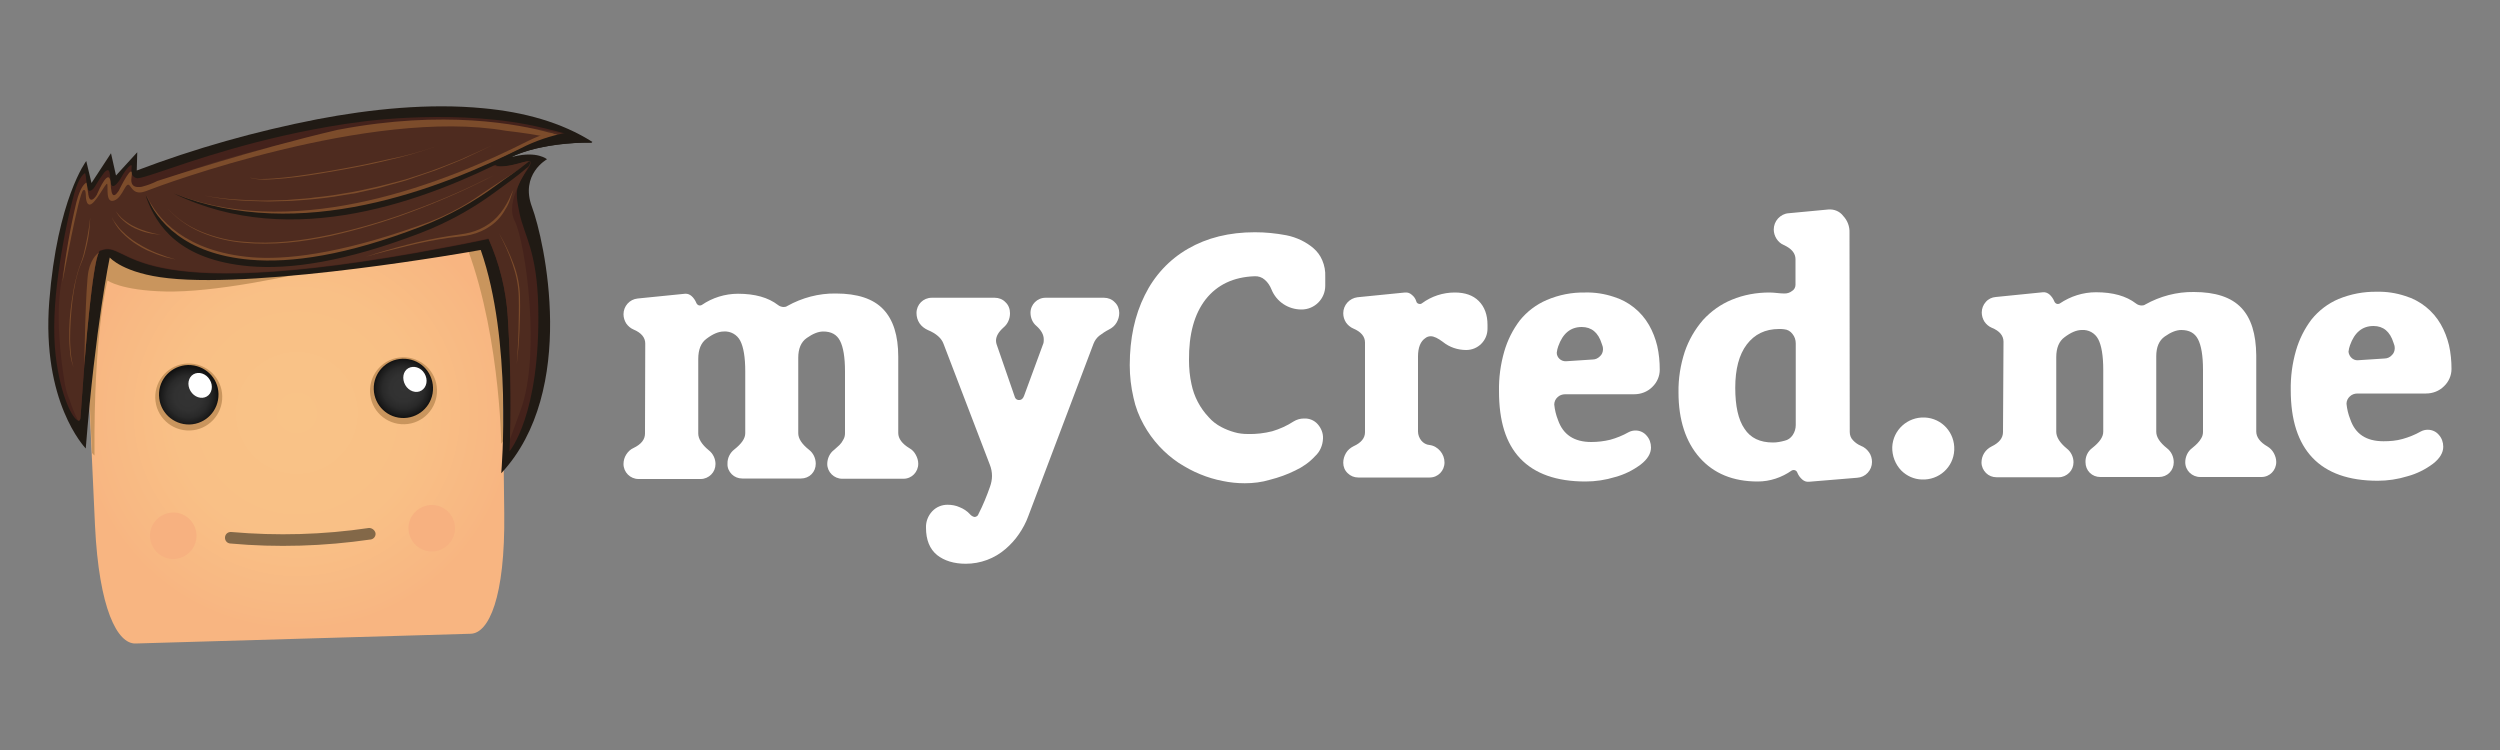 <svg xmlns="http://www.w3.org/2000/svg" xmlns:xlink="http://www.w3.org/1999/xlink" id="Layer_1" x="0px" y="0px" viewBox="0 0 1000 300" style="enable-background:new 0 0 1000 300;" xml:space="preserve"><rect x="0" y="0" width="1000" height="300" fill="#808080" stroke="none"/><style type="text/css">	.st0{fill:#FFFFFF;}	.st1{fill:url(#SVGID_1_);}	.st2{fill:#C9955D;}	.st3{fill:url(#SVGID_2_);}	.st4{fill:#F7B180;}	.st5{fill:url(#SVGID_3_);}	.st6{fill:#836848;}	.st7{fill:#201A14;}	.st8{fill:#44221B;}	.st9{fill:#3E2416;}	.st10{fill:#4E2B1F;}	.st11{fill:#7C4C2B;}</style><g>	<path class="st0" d="M258.1,137.4c0-2.4-1.6-4.3-4.7-5.6c-1.2-0.5-2.2-1.4-2.9-2.4c-0.7-1.1-1.1-2.4-1.1-3.7c0-3.2,2.4-6,5.7-6.3  l18.9-1.9c1-0.1,1.9,0.3,2.6,0.9c0.8,0.7,1.5,1.7,1.9,2.7c0.2,0.6,0.8,1.1,1.4,1.1c0.3,0,0.6-0.1,0.8-0.2c4.2-2.9,9.3-4.5,14.5-4.5  c6.8,0,12.1,1.5,16,4.5c0.6,0.5,1.5,0.8,2.3,0.8c0.5,0,1-0.1,1.4-0.4c5.9-3.3,12.6-5.1,19.4-5c8.7,0,15,2.1,19,6.3  c4,4.2,6,10.5,6,19v30.5c0,2.2,1.5,4.3,4.5,6.1c1.1,0.6,1.9,1.5,2.5,2.6c0.6,1.1,1,2.3,1,3.6c0,3.3-2.6,6-5.9,6h-24.5  c-3.3,0-6-2.7-6-5.9c0-2.2,1-4.4,2.8-5.7c0.9-0.8,1.6-1.4,2.1-1.9c0.6-0.6,1.1-1.3,1.5-2.1c0.5-0.8,0.7-1.7,0.7-2.6v-24.8  c0-5.6-0.7-9.7-2-12.2s-3.5-3.7-6.7-3.7c-2,0-4.2,0.9-6.6,2.6c-2.3,1.6-3.4,4.3-3.4,7.9v30.2c0,2.1,1.4,4.3,4.3,6.6  c1.7,1.3,2.7,3.4,2.7,5.6c0,1.6-0.6,3.1-1.7,4.2c-1.1,1.1-2.6,1.7-4.2,1.7h-23.5c-1.6,0-3.1-0.6-4.2-1.7c-1.1-1.1-1.8-2.6-1.7-4.2  c-0.1-2.2,1-4.4,2.7-5.7c2.9-2.3,4.4-4.4,4.4-6.5v-24.8c0-5.6-0.7-9.7-2-12.2c-1.3-2.5-3.9-3.9-6.6-3.7c-2.1,0-4.4,1-6.9,2.9  c-2.2,1.6-3.3,4.3-3.3,8.1v29.8c0,2.1,1.4,4.4,4.2,6.7c1.7,1.3,2.7,3.4,2.7,5.5c0,1.6-0.6,3.1-1.7,4.2c-1.1,1.1-2.6,1.8-4.2,1.8  h-24.9c-3.3,0-6-2.7-6-6c0-1.4,0.4-2.7,1.1-3.8c0.7-1.1,1.7-2.1,2.9-2.6c3.1-1.5,4.6-3.4,4.6-5.8L258.1,137.4z"></path>	<path class="st0" d="M417.5,135.7c0-1.8-1-3.6-2.9-5.3c-1.6-1.3-2.4-3.3-2.4-5.3c0-3.3,2.7-6,6-6h23.4c1.6,0,3.2,0.6,4.3,1.8  c1.2,1.1,1.8,2.7,1.8,4.3c0,1.4-0.4,2.7-1.1,3.9c-0.7,1.2-1.8,2.1-3,2.7c-1.4,0.7-2.7,1.6-3.9,2.5c-1,0.8-1.8,1.9-2.3,3.2l-26.1,69  c-0.9,2.5-2.2,4.9-3.7,7.1c-1.5,2.2-3.3,4.2-5.4,6c-4.4,3.8-10,5.9-15.9,5.9c-4.7,0-8.6-1.2-11.5-3.5c-2.9-2.4-4.4-6-4.4-10.9  c-0.1-2.4,0.8-4.8,2.5-6.6c1.6-1.7,3.8-2.6,6.1-2.6c1.7,0,3.4,0.3,4.9,1c1.5,0.6,2.9,1.5,4,2.7c0.5,0.6,1.2,1.1,2,1.2  c0.7-0.1,1.3-0.5,1.5-1.2c1.8-3.5,3.3-7.2,4.6-10.9c0.5-1.4,0.8-2.9,0.8-4.3c0-1.6-0.3-3.1-0.9-4.6l-18.5-48.3  c-0.8-2.2-2.9-4.1-6.3-5.5c-1.3-0.6-2.5-1.5-3.3-2.7c-0.8-1.2-1.2-2.6-1.2-4.1c0-3.4,2.7-6.1,6.1-6.1h25.2c1.6,0,3.2,0.6,4.3,1.8  c1.2,1.1,1.8,2.7,1.8,4.4c0,2.2-0.9,4.3-2.6,5.7c-2,1.8-3,3.5-3,5.3c0,0.4,0.1,0.9,0.2,1.3L406,159c0.3,0.7,1,1.1,1.8,1  c0.8,0,1.4-0.6,1.8-1.6l7.8-21.2C417.5,136.7,417.5,136.2,417.5,135.7z"></path>	<path class="st0" d="M497.9,193.3c-3,0-5.9-0.3-8.8-0.9c-3.1-0.6-6.1-1.5-9-2.7c-3-1.2-5.9-2.8-8.7-4.6c-2.8-1.9-5.4-4.1-7.7-6.6  c-2.4-2.6-4.5-5.5-6.2-8.6c-1.9-3.4-3.3-7-4.1-10.8c-1-4.3-1.5-8.6-1.5-13c0-10.7,2-20,6-28c3.8-7.8,9.8-14.3,17.3-18.6  c7.6-4.4,16.5-6.6,26.7-6.6c2.2,0,4.3,0.1,6.3,0.3c2.1,0.2,4.2,0.5,6.3,0.9c2.1,0.4,4.1,1.1,6,2c1.8,0.9,3.4,1.9,4.9,3.2  c1.5,1.3,2.7,2.9,3.5,4.8c0.9,2.1,1.3,4.3,1.2,6.6v3.6c0,5.2-4.2,9.5-9.5,9.5c-5.3,0-10-3.1-12-8c-0.6-1.5-1.5-2.9-2.7-3.9  c-1.1-1-2.6-1.5-4.1-1.4c-8.4,0.3-14.9,3.4-19.5,9.2c-4.6,5.9-6.8,14-6.7,24.4c0,3.2,0.3,6.5,1,9.6c1,4.9,3.4,9.5,6.9,13.2  c1.4,1.6,3.1,2.9,5,3.9c1.7,0.9,3.5,1.6,5.3,2.1c1.7,0.5,3.5,0.7,5.3,0.7c3.3,0.1,6.6-0.3,9.8-1.1c3-0.9,5.9-2.2,8.5-3.9  c1.3-0.8,2.7-1.2,4.2-1.2c2.1-0.1,4.1,0.7,5.5,2.3c1.4,1.6,2.2,3.6,2.1,5.7c-0.1,2.7-1.2,5.3-3.2,7.1c-2.2,2.4-4.9,4.3-7.9,5.7  c-3.2,1.6-6.6,2.8-10.1,3.7C504.7,192.9,501.3,193.3,497.9,193.3z"></path>	<path class="st0" d="M546,137c0-2.4-1.6-4.3-4.7-5.6c-1.2-0.5-2.2-1.4-2.9-2.4c-0.7-1.1-1.1-2.3-1.1-3.7c0-3.3,2.5-6,5.7-6.4  l19-1.9c1-0.1,1.9,0.2,2.7,0.9c0.9,0.7,1.5,1.6,1.8,2.6c0.1,0.7,0.8,1.1,1.5,1.1c0.3,0,0.6-0.1,0.8-0.3c3.8-2.8,8.4-4.3,13.1-4.3  c4.1,0,7.3,1.1,9.6,3.4s3.5,5.5,3.5,9.5v1.6c0,4.7-3.8,8.5-8.5,8.5c0,0,0,0,0,0c-3.4,0-6.7-1.1-9.3-3.2c-2-1.5-3.6-2.3-4.9-2.3  c-0.7,0-1.5,0.2-2.1,0.7c-2,1.3-3,3.8-3,7.4v30c0,1.3,0.5,2.6,1.3,3.6c0.8,1,2,1.7,3.3,1.8c1.7,0.2,3.2,1.1,4.3,2.4  c1.1,1.3,1.7,2.9,1.7,4.6c0,3.3-2.6,6-5.9,6c0,0,0,0-0.1,0h-28.5c-1.6,0-3.1-0.6-4.2-1.7c-1.2-1.1-1.8-2.6-1.8-4.2  c0-1.4,0.4-2.7,1.1-3.9c0.7-1.2,1.8-2.1,3-2.7c3.1-1.4,4.6-3.3,4.6-5.6V137z"></path>	<path class="st0" d="M599.6,156.5c-0.1-5.4,0.6-10.7,2.1-15.9c1.3-4.5,3.4-8.7,6.2-12.4c2.9-3.6,6.6-6.4,10.8-8.2  c4.9-2.1,10.1-3.1,15.4-3c3.8-0.1,7.7,0.5,11.3,1.7c6,1.8,11.1,5.9,14.2,11.3c1.5,2.6,2.6,5.5,3.3,8.4c0.7,3.1,1,6.3,1,9.5  c0,2.6-1.1,5.1-3,6.9c-1.9,1.9-4.5,2.9-7.2,2.9h-27.6c-1.2,0-2.3,0.4-3.1,1.2c-0.8,0.7-1.3,1.8-1.3,2.9c0.2,2.1,0.7,4.2,1.5,6.2  c2,5.8,6.4,8.8,13.3,8.8c2.6,0,5.1-0.3,7.6-0.9c2.5-0.7,5-1.7,7.3-3c0.9-0.5,1.9-0.7,2.8-0.7c1.7,0,3.3,0.7,4.4,2  c1.2,1.3,1.8,3,1.8,4.8c0,2.4-1.4,4.7-4.1,6.8c-3.1,2.3-6.5,4-10.2,5c-3.9,1.2-7.9,1.8-11.9,1.8c-11.6,0-20.3-3.1-26.1-9.2  S599.6,168.4,599.6,156.5z M626.4,144.5l10.7-0.7c1.1,0,2.1-0.5,2.9-1.3c0.8-0.7,1.2-1.8,1.2-2.8c0-0.8-0.2-1.5-0.5-2.2  c-1.4-4.5-4.1-6.7-8-6.7c-4.5,0-7.6,2.6-9.4,7.7c-0.3,0.8-0.5,1.7-0.6,2.6C622.7,143,624.4,144.6,626.4,144.5  C626.3,144.5,626.4,144.5,626.4,144.5L626.4,144.5z"></path>	<path class="st0" d="M718.2,113.9v-10.2c0-2.4-1.6-4.3-4.7-5.7c-1.2-0.5-2.2-1.4-2.9-2.5c-0.7-1.1-1.1-2.4-1.1-3.7  c0-1.6,0.6-3.2,1.7-4.4c1.1-1.2,2.6-2,4.2-2.1l15.9-1.5c2.3-0.2,4.6,0.7,6,2.6c1.7,1.8,2.6,4.2,2.5,6.7l0.1,79.7  c0,1.2,0.4,2.4,1.3,3.3c0.9,1,2.1,1.8,3.3,2.3c1.3,0.5,2.3,1.4,3.1,2.5c0.8,1.1,1.2,2.5,1.2,3.9c0,1.6-0.6,3.1-1.7,4.3  c-1.1,1.2-2.6,1.9-4.2,2l-19.3,1.6c-1,0.1-1.9-0.2-2.7-0.9c-0.8-0.7-1.5-1.6-1.9-2.6c-0.2-0.7-0.8-1.2-1.5-1.2  c-0.3,0-0.6,0.1-0.8,0.2c-4,2.8-8.7,4.4-13.6,4.4c-9.9,0-17.6-3.2-23.2-9.5c-5.6-6.3-8.5-15.1-8.5-26.1c-0.1-5.6,0.8-11.1,2.5-16.3  c1.6-4.7,4.1-9,7.3-12.7c3.2-3.5,7.1-6.3,11.5-8.1c4.8-2,9.9-2.9,15.1-2.9c1,0,2,0.1,3,0.2c1,0.1,2,0.2,3,0.2c1.1,0,2.1-0.3,3-1  C717.7,115.9,718.2,114.9,718.2,113.9z M709.2,177c1.6,0,3.1-0.3,4.6-0.7c1.4-0.3,2.5-1.1,3.3-2.3c0.8-1.2,1.2-2.6,1.2-4v-32.6  c0-1.4-0.4-2.7-1.3-3.8c-0.8-1.1-2-1.8-3.4-1.9c-0.7-0.1-1.3-0.1-2-0.1c-5.5,0-9.8,2.1-12.9,6.2s-4.6,9.9-4.6,17.3  c0,7.3,1.2,12.8,3.7,16.4C700.2,175.2,704,177,709.2,177L709.2,177z"></path>	<path class="st0" d="M756.9,178.8c0.3-6.8,6.1-12.1,13-11.8s12.1,6.1,11.8,13s-6.1,12.1-13,11.8c-3.1-0.1-6-1.4-8.2-3.6  C758.1,185.7,756.8,182.3,756.9,178.8z"></path>	<path class="st0" d="M801.4,136.7c0-2.4-1.5-4.3-4.7-5.6c-1.2-0.5-2.2-1.4-2.9-2.4c-0.7-1.1-1.1-2.4-1.1-3.7c0-1.6,0.6-3.1,1.6-4.2  c1-1.2,2.5-1.9,4-2l18.9-1.9c1-0.1,1.9,0.3,2.6,0.9c0.8,0.7,1.5,1.7,1.9,2.7c0.2,0.6,0.8,1.1,1.4,1.1c0.3,0,0.6-0.1,0.8-0.2  c4.3-2.9,9.3-4.5,14.5-4.5c6.8,0,12.1,1.5,16,4.5c0.6,0.5,1.5,0.8,2.3,0.8c0.5,0,1-0.1,1.4-0.4c5.9-3.3,12.6-5.1,19.4-5  c8.7,0,15,2.1,19,6.3c4,4.2,5.9,10.5,6,19v30.5c0,2.2,1.5,4.3,4.5,6c1,0.6,1.9,1.5,2.5,2.6c0.6,1.1,1,2.3,1,3.6c0,3.3-2.6,6-5.9,6  h-24.5c-3.3,0-6-2.6-6-5.9c0-2.2,1-4.4,2.8-5.7c0.9-0.7,1.6-1.4,2.1-1.9c0.6-0.6,1.1-1.3,1.5-2c0.5-0.8,0.7-1.7,0.7-2.6v-24.8  c0-5.6-0.7-9.7-2-12.2c-1.3-2.5-3.5-3.7-6.7-3.7c-2,0-4.2,0.9-6.6,2.6c-2.3,1.6-3.4,4.3-3.4,7.9v30.2c0,2.1,1.4,4.3,4.3,6.6  c1.7,1.3,2.7,3.4,2.7,5.6c0,1.6-0.6,3.1-1.7,4.2c-1.1,1.1-2.6,1.7-4.2,1.7h-23.5c-1.6,0-3.1-0.6-4.2-1.7c-1.1-1.1-1.7-2.6-1.7-4.2  c-0.1-2.2,0.9-4.4,2.7-5.7c2.9-2.3,4.4-4.4,4.4-6.5v-24.8c0-5.6-0.7-9.7-2-12.2c-1.3-2.5-3.9-3.9-6.6-3.7c-2.1,0-4.4,1-6.9,2.9  c-2.2,1.6-3.3,4.3-3.3,8v29.8c0,2.1,1.4,4.4,4.2,6.7c1.7,1.3,2.7,3.4,2.7,5.5c0,1.6-0.6,3.1-1.7,4.2c-1.1,1.1-2.6,1.8-4.2,1.8  h-24.9c-1.6,0-3.1-0.6-4.2-1.7c-1.1-1.1-1.8-2.6-1.8-4.2c0-1.4,0.4-2.7,1.1-3.8c0.7-1.1,1.7-2,2.9-2.6c3.1-1.5,4.6-3.4,4.6-5.8  L801.4,136.7z"></path>	<path class="st0" d="M916.3,156.1c-0.1-5.4,0.6-10.7,2.1-15.9c1.3-4.5,3.4-8.7,6.2-12.4c2.9-3.6,6.6-6.4,10.8-8.2  c4.9-2,10.1-3,15.4-2.9c3.8-0.1,7.7,0.5,11.3,1.7c6,1.8,11.1,5.9,14.2,11.3c1.5,2.6,2.6,5.5,3.3,8.4c0.7,3.1,1,6.3,1,9.5  c0,2.6-1.1,5.1-3,6.9c-1.9,1.9-4.5,2.9-7.2,2.9H943c-1.2,0-2.3,0.4-3.1,1.2c-0.8,0.7-1.3,1.8-1.3,2.9c0.2,2.1,0.7,4.2,1.5,6.2  c2,5.9,6.4,8.8,13.3,8.8c2.6,0,5.1-0.2,7.6-0.9c2.5-0.7,5-1.7,7.3-3c0.9-0.5,1.9-0.7,2.8-0.7c1.7,0,3.3,0.7,4.4,2  c1.2,1.3,1.8,3,1.8,4.8c0,2.4-1.4,4.7-4.1,6.8c-3.1,2.3-6.5,4-10.2,5c-3.9,1.2-7.9,1.8-11.9,1.8c-11.6,0-20.3-3.1-26.1-9.2  S916.3,168,916.3,156.1z M943.1,144.1l10.7-0.7c1.1,0,2.2-0.5,2.9-1.3c0.8-0.7,1.2-1.8,1.2-2.8c0-0.8-0.2-1.5-0.5-2.2  c-1.4-4.5-4.1-6.7-8-6.7c-4.5,0-7.6,2.6-9.4,7.7c-0.3,0.8-0.5,1.7-0.6,2.6C939.6,142.6,941.2,144.2,943.1,144.1  C943.2,144.1,943.2,144.1,943.1,144.1L943.1,144.1z"></path>			<radialGradient id="SVGID_1_" cx="103.551" cy="160.615" r="86.975" gradientTransform="matrix(1 -2.914287e-02 -2.914287e-02 -1 19.863 328.804)" gradientUnits="userSpaceOnUse">		<stop offset="0" style="stop-color:#F9C387"></stop>		<stop offset="0.56" style="stop-color:#F9C086"></stop>		<stop offset="0.94" style="stop-color:#F8B782"></stop>		<stop offset="1" style="stop-color:#F8B581"></stop>	</radialGradient>	<path class="st1" d="M188.3,253.5c7.2-0.2,13.8-14.5,13.4-48.1C200.6,103.7,200,86.3,200,86.3c-0.2-7.5-6.5-13.5-14-13.3  c0,0-0.1,0-0.1,0L46.2,77.1c-7.5,0.2-13.5,6.5-13.3,14.1c0,0,0,0,0,0c0,0,0.3,17.4,5.1,119c1.6,33.5,9,47.4,16.2,47.2L188.3,253.5z  "></path>	<path class="st2" d="M201.4,176.2c-1-81.1-1.4-89.9-1.4-89.9c-0.2-7.5-6.5-13.5-14-13.3c0,0-0.1,0-0.1,0L46.2,77.1  c-7.5,0.2-13.5,6.5-13.3,14.1c0,0,0,0,0,0c0,0,0.1,8.8,3.9,90c0.6,0.7,1,1,1,1c-0.4-49.7,5.2-70,5.2-70s5.4,4,23.2,4.4  c38.1,0.8,118.1-23.8,118.1-23.8c15.6,35.7,16.2,84.7,16.2,84.7C200.8,177,201.1,176.6,201.4,176.2z"></path>	<path class="st2" d="M174.8,155.9c0.2,7.4-5.6,13.6-13,13.8c-7.4,0.2-13.6-5.6-13.8-13s5.6-13.6,13-13.8c0,0,0,0,0,0  C168.4,142.7,174.6,148.5,174.8,155.9C174.8,155.9,174.8,155.9,174.8,155.9z"></path>			<radialGradient id="SVGID_2_" cx="146.477" cy="169.262" r="11.88" gradientTransform="matrix(1 -2.914287e-02 -2.914287e-02 -1 19.863 328.804)" gradientUnits="userSpaceOnUse">		<stop offset="0" style="stop-color:#333333"></stop>		<stop offset="0.46" style="stop-color:#313131"></stop>		<stop offset="0.71" style="stop-color:#292929"></stop>		<stop offset="0.9" style="stop-color:#1B1B1B"></stop>		<stop offset="1" style="stop-color:#111111"></stop>	</radialGradient>	<path class="st3" d="M173.2,155c0.2,6.6-5,12-11.5,12.2c-6.6,0.2-12-5-12.2-11.5c-0.2-6.6,5-12,11.5-12.2  C167.6,143.3,173,148.4,173.2,155L173.2,155z"></path>	<path class="st4" d="M182,211c0.2,5.1-3.9,9.4-9,9.6c-5.1,0.2-9.4-3.9-9.6-9c-0.2-5.1,3.9-9.4,9-9.6c0,0,0,0,0,0  C177.6,201.8,181.8,205.9,182,211C182,211,182,211,182,211z"></path>	<path class="st4" d="M78.6,214c0.2,5.1-3.9,9.4-9,9.6c-5.1,0.2-9.4-3.9-9.6-9c-0.2-5.1,3.9-9.4,9-9.6  C74.1,204.8,78.4,208.9,78.6,214C78.6,214,78.6,214,78.6,214z"></path>	<path class="st2" d="M62.1,159.2c0.2,7.4,6.4,13.2,13.8,13c7.4-0.2,13.2-6.4,13-13.8c-0.2-7.4-6.4-13.2-13.8-13c0,0,0,0,0,0  C67.7,145.6,61.9,151.8,62.1,159.2z"></path>			<radialGradient id="SVGID_3_" cx="1275.791" cy="169.678" r="11.87" gradientTransform="matrix(-1 3.000000e-02 -3.000000e-02 -1 1356.127 290.07)" gradientUnits="userSpaceOnUse">		<stop offset="0" style="stop-color:#333333"></stop>		<stop offset="0.46" style="stop-color:#313131"></stop>		<stop offset="0.71" style="stop-color:#292929"></stop>		<stop offset="0.9" style="stop-color:#1B1B1B"></stop>		<stop offset="1" style="stop-color:#111111"></stop>	</radialGradient>	<path class="st5" d="M63.6,158.2c0.2,6.6,5.6,11.7,12.2,11.6c6.6-0.2,11.7-5.6,11.6-12.2s-5.6-11.7-12.2-11.6c0,0,0,0,0,0  C68.6,146.2,63.4,151.6,63.6,158.2z"></path>	<path class="st0" d="M83.9,151.9c1.5,2.4,0.9,5.5-1.2,6.7s-5,0.3-6.5-2.2s-0.9-5.5,1.2-6.7S82.4,149.4,83.9,151.9z"></path>	<path class="st0" d="M169.8,149.4c1.5,2.5,0.9,5.5-1.2,6.8s-5.1,0.3-6.5-2.2s-0.9-5.5,1.2-6.7S168.3,146.9,169.8,149.4z"></path>	<path class="st6" d="M150.2,213.2c0.2,1.3-0.7,2.4-1.9,2.6c0,0,0,0-0.1,0c-18.6,2.7-37.4,3.3-56.1,1.6c-1.3-0.1-2.2-1.2-2.1-2.5  c0.1-1.3,1.2-2.2,2.5-2.1l0,0c18.3,1.6,36.8,1.1,55-1.6C148.7,211.1,149.9,212,150.2,213.2C150.2,213.2,150.2,213.2,150.2,213.2z"></path>	<path class="st7" d="M236.6,56.9l0.3,0.2c0,0-1.7,0-4.4,0c-6.4,0.2-18.7,1.3-27.9,5.7l0.9-0.2c9.4-2.3,13.3,1.1,13.3,1.1h-0.1h0.1  c0,0-10.9,6-6,19.1s18.5,73.4-12.3,106.5l0,0c0.1-1.3,4.5-53-8.2-89.3h-0.1c-3.8,0.7-86.9,15.4-124.8,11.3  c-18.1-1.9-23.5-8.3-23.5-8.3s-5.7,27.1-9.6,76.4l0,0c-0.5-0.6-17.7-18.6-14.6-58.8c3.2-40.9,14.8-56.2,14.8-56.2l2.1,8.8l7.8-11.9  l2,8.9l8.5-9.3l-0.2,7.3c23.4-8.9,47.6-15.7,72.2-20.5c21.4-4.1,44.8-6.5,66.4-4.4c16.2,1.5,31.3,5.6,43.7,13.5L236.6,56.9z"></path>	<path class="st8" d="M198.5,63.6c-2.6,3.6,3,3.5,8,2.1c3.3-0.9,5.6-1.7,5.7-0.6c0.1,0.6-0.5,1.7-1.8,3.6c-0.4,0.5-0.7,1-1,1.5  c-1,1.4-1.8,3-2.3,4.6c-0.7,2.5-0.4,5.3,0.7,10.5c2,9.3,7,15.1,7.5,37.5c0.9,43.3-11.5,57.7-11.5,57.7s0.1-1.6,0.2-4.6  c0.3-7.7,0.6-25-0.9-49.2c-0.7-10.7-3.3-21.2-7.7-31.1h-0.1c-5.9,1.3-11.6,2.4-17,3.4l-0.5,0.1c-130.7,24.9-125.3-3.8-137.6,1.2  c0,0-2.1-2.5-5.4,32.9l0,0C34,142,33.2,153,32.2,167c-0.1,1-0.4,1.4-1,1.2l0,0c-2.1-0.7-6.9-9.3-8.9-25.7  c-1.2-10.1-0.5-21.8,1-32.7v-0.1c1.5-11,3.6-21.9,6.5-32.7c1.7-5.8,3.4-7.2,4.1-7.7c0.4-0.3,0.5,2.4,0.8,4.5l0,0c0,0,0,0.1,0,0.1  c0,0.2,0,0.3,0.1,0.5s0,0,0,0c0.1,0.3,0.1,0.6,0.2,0.8c0,0.1,0.1,0.2,0.1,0.2c0,0,0,0,0,0.1c0.2,0.6,0.5,1,1,0.8  c0.7-0.2,1.2-0.7,1.6-1.3c0.2-0.2,0.3-0.4,0.4-0.6l0.2-0.3c0-0.1,0.1-0.1,0.1-0.1c0,0,0-0.1,0-0.1c1-1.7,2.1-3.3,3.3-4.9  c1.7-1.8,2.1-0.8,2.3,1.1l0,0c0.1,0.8,0.1,1.7,0.3,2.6v0.3c0,0,0,0,0,0.1c0,0.4,0.2,0.8,0.4,1.1l0,0c0.6,0.6,1.5,0,2.6-1.4l0,0l0,0  c0.5-0.6,0.9-1.3,1.3-2c1.9-3.4,3.6-5,4-4.7c0.1,0.1,0.1,0.7,0,1.3l0,0c-0.1,1.4-0.1,3.4,2.2,3.9l0,0h0.2c1,0,3.7-0.8,7.9-2.2l0,0  l0.3-0.1c13.1-4.4,40.1-14.1,74.8-19.4l0.7-0.1c2.2-0.3,4.4-0.6,6.6-0.9c0,0,39-5.4,71.6,2.5c8.4,2,11.9,3,12.3,3.4l0,0  c0.3,0.4-1.2,0.5-3.7,0.6C218.5,55.7,203.8,56.3,198.5,63.6z"></path>	<path class="st10" d="M206.5,65.6c2.3-0.6,4.2-1.2,5.1-1.1c0.4,0,0.6,0.2,0.6,0.5c-0.2,0.5-0.5,1-0.8,1.5c-0.5,1-1.2,2.2-2,3.6  s-1.6,3-2.3,4.6c-2,4.5-3.3,9.7-1.2,13.7c4.4,8.9,10.5,53.4,2.4,75.5c-0.1,0.3-2.2,6-4.3,11.8c0.3-7.7,0.6-25-0.9-49.2  c-0.7-10.7-3.3-21.2-7.7-31.1h-0.1c-5.9,1.3-11.6,2.4-17,3.4l-0.5,0.1c-130.7,24.9-125.3-3.8-137.6,1.2c0,0-2.1-2.5-5.4,32.9l0,0  C34,142,33.2,153,32.2,167c-0.1,1-0.4,1.4-1,1.2l0,0c-1.3-2.6-2.4-5.3-3.3-8.1c-0.9-2-1.5-4.1-1.9-6.3c-1.7-9.9-4-28.1-1.2-42.4  c0,0,6.6-36,8.4-36.9c1.8-0.9-0.1,8.2,2.6,6.7s6.2-9.6,7.6-9.3s-0.7,7.8,1.6,7.3c4.2-0.9,4.5-7.1,6.4-7.4s0.3,8.7,13.1,1  c10.2-6.1,94.8-32.1,141.8-22.2c0,0,14.3,1.2,23,4.1l0,0c0.3,0.4-1.2,0.5-3.7,0.6c-7,0.4-20.1,5.4-27.1,9.5  C194.5,67.1,201.5,67,206.5,65.6z"></path>	<path class="st11" d="M221.5,55.7c-0.3-0.1-0.7-0.2-1-0.3l0,0c-1.4-0.5-2.9-0.8-4.4-1.1c-5.7-1.1-13.8-2-13.8-2  C148.2,42.9,63.5,74.4,59.3,76.1c-0.5,0.2-1,0.4-1.4,0.5s-0.8,0.2-1.1,0.3c-2.4,0.4-3.5-0.6-4.8-2.5c-1.7-2.5-2.7,4.5-6.3,5.8  s-2.4-5.4-2.8-6.6s-5.1,9-7.3,8.2s-0.5-6.7-2.3-5.7S25,112.8,25,112.8v-0.1c1.2-10.8,3.1-21.5,5.6-32c1.5-5.7,3.1-7.1,3.8-7.6  c0.4-0.3,0.5,2.3,0.9,4.4l0,0c0,0,0,0.1,0,0.1c0,0.2,0,0.3,0.1,0.5l0,0c0,0.3,0.1,0.5,0.2,0.8c0,0.1,0,0.2,0.1,0.2c0,0,0,0,0,0.1  c0.7,1.4,1.8,0.4,2.5-0.5c0.2-0.2,0.3-0.4,0.4-0.6l0.2-0.3l0.1-0.2c0,0,0-0.1,0-0.1c0.5-1.2,5-11.4,5.4-3.8l0,0  c0,0.9,0.1,1.9,0.3,2.8c0,0,0,0,0,0.1c0.1,0.4,0.2,0.8,0.4,1.1l0,0c0.9,1.3,2.3-1.2,2.5-1.4l0,0l0,0c0.3-0.6,6.2-12.7,5.1-5.3l0,0  c-0.4,2.6,0.6,3.6,2.2,3.8H55c0.3,0,0.7,0,1,0c0.4,0,0.7-0.1,1.1-0.2c1.9-0.5,3.8-1.2,5.6-2.1l0,0l0.2-0.1c3.2-1,38-12.5,72.3-20.5  l0.6-0.1c41.8-7.9,71.5-2.2,84.1,1.3c2.8,0.8,4.8,1.4,5.9,1.8c0.6,0.2,0.9,0.3,0.9,0.3C228.1,55.8,224.4,56.4,221.5,55.7z"></path>	<path class="st11" d="M39.6,101c0,0-3,1.7-4.2,7.4s-1.7,37.8-1.7,37.8S36.9,104.5,39.6,101z"></path>	<path class="st11" d="M210.3,66.1c-0.2,0.4-0.9,0.4-1.2,1c-5.3,4.5-7.3,5.7-13,9.9c-8.9,6.6-18.7,12-29.1,16  c-29.3,11.3-50.8,14.3-66.7,12.9c-27.8-2.5-36.9-15.5-40.6-25.7l-1.2-2.4c4.4,10.2,16.2,22.9,42.1,25.1  c13.2,1.1,34.4-1.1,66.6-12.5c9-3,17.6-7.3,25.4-12.8C197.7,74.1,203.2,70.6,210.3,66.1C210.6,66.1,210.3,65.7,210.3,66.1z"></path>	<path class="st11" d="M226,55c-1.3,0.2-2.8,0.4-4.5,0.7c-5.7,1.1-11.3,2.9-16.6,5.4c-31,15.6-84.5,37.5-133.2,17.1  c48.6,17.9,106.9-5.3,139.5-21.8c1.6-0.8,3.2-1.5,4.8-2.1c1.3-0.5,2.6-0.9,4-1.2C222.9,53.9,224.9,54.5,226,55z"></path>	<path class="st7" d="M236.8,57c0,0-19.9-0.5-33,6.1C171,79.8,117.2,100.7,69.5,77.4c50.8,20.1,106.4-1.7,141.1-19.2  c5.8-2.7,12.1-4.6,18.4-5.5C231.7,54,234.3,55.4,236.8,57z"></path>	<path class="st7" d="M212.2,65.1c-0.2,0.5-0.5,1-0.8,1.5c-5.4,4.6-7.4,5.8-13.3,10.2c-9.2,6.8-19.2,12.3-29.9,16.4  c-30,11.5-52.1,14.7-68.4,13.3c-28.5-2.5-37.2-16.6-41.1-27L58.3,78c4.5,10.4,15.3,23.6,41.8,25.9c16.3,1.4,38.4-1.7,68.4-13.3  c10.6-4.1,20.7-9.6,29.9-16.4c5.1-3.8,8.1-5.5,13.3-9.7C212,64.6,212.2,64.8,212.2,65.1z"></path>	<path class="st11" d="M81.5,78.2c4.9,0.9,9.8,1.5,14.7,1.7c2.5,0.1,4.9,0.3,7.4,0.3h3.7c1.2,0,2.5-0.1,3.7-0.1l3.7-0.1  c1.2-0.1,2.5-0.2,3.7-0.3c2.5-0.2,4.9-0.3,7.4-0.7c2.5-0.3,4.9-0.5,7.4-0.9l7.3-1.2c1.2-0.2,2.4-0.5,3.6-0.7l3.6-0.8l3.6-0.8  c1.2-0.3,2.4-0.6,3.6-0.9l7.2-1.9l7.1-2.3l3.5-1.2c1.2-0.4,2.3-0.9,3.5-1.3l6.9-2.7l1.7-0.7l1.7-0.8l3.4-1.5l6.8-3.1l-6.7,3.2  l-3.4,1.6l-1.7,0.8l-1.7,0.7l-6.9,2.8c-1.2,0.4-2.3,1-3.5,1.3l-3.5,1.2l-7,2.4l-7.2,2c-1.2,0.3-2.4,0.7-3.6,1l-3.6,0.8l-3.6,0.8  c-1.2,0.3-2.4,0.6-3.6,0.7l-7.3,1.2c-2.4,0.4-4.9,0.6-7.4,0.9s-4.9,0.4-7.4,0.6c-1.2,0.1-2.5,0.2-3.7,0.2l-3.7,0.1  c-1.2,0-2.5,0.1-3.7,0.1l-3.7-0.1c-2.5,0-5-0.2-7.4-0.3C91.3,79.9,86.3,79.2,81.5,78.2z"></path>	<path class="st11" d="M197.6,70.1c-10.3,5.4-21,10.1-31.9,14.2c-10.9,4.2-22.1,7.5-33.5,10.1c-11.4,2.4-23.1,3.8-34.8,2.7  c-5.8-0.5-11.6-1.9-17-4.2c-5.4-2.3-10.2-5.8-14-10.2c3.9,4.4,8.7,7.8,14.2,10c5.4,2.2,11.1,3.6,16.9,4c11.6,1.1,23.3-0.4,34.7-2.8  c11.4-2.5,22.6-5.8,33.5-9.9c5.5-2,10.9-4.2,16.2-6.5S192.4,72.7,197.6,70.1z"></path>	<path class="st11" d="M174.2,58.6c-5.9,2.1-12,3.9-18.2,5.3c-6.1,1.5-12.3,2.8-18.5,3.9s-12.4,2.2-18.7,3c-3.1,0.4-6.3,0.7-9.4,0.9  c-1.6,0.1-3.2,0.2-4.7,0.1c-0.8,0-1.6-0.1-2.4-0.2c-0.8,0-1.6-0.2-2.3-0.6c0.7,0.3,1.5,0.5,2.3,0.5c0.8,0.1,1.6,0.1,2.4,0.1  c1.6,0,3.1-0.1,4.7-0.2c3.1-0.2,6.3-0.6,9.4-1s6.2-0.9,9.3-1.4c3.1-0.5,6.2-1,9.3-1.6c6.2-1.1,12.4-2.4,18.5-3.8  C162.1,62.4,168.2,60.7,174.2,58.6z"></path>	<path class="st11" d="M44.3,85.8c0.5,1.3,1.1,2.5,2,3.6c0.8,1.1,1.6,2.2,2.6,3.1c1.9,1.9,4,3.6,6.4,5c2.3,1.4,4.8,2.7,7.3,3.7  c1.3,0.5,2.6,0.9,3.8,1.4l3.9,1.2l-4-0.9c-1.3-0.4-2.6-0.8-3.9-1.3l-1.9-0.8l-1-0.4l-0.9-0.4L56.7,99L55,98  c-2.3-1.4-4.5-3.2-6.4-5.2C46.7,90.8,45.2,88.4,44.3,85.8z"></path>	<path class="st11" d="M46.1,84c0.4,0.8,1,1.5,1.6,2.2c0.6,0.7,1.2,1.3,1.9,1.8c1.4,1.1,2.9,2.1,4.5,2.8c1.6,0.8,3.3,1.4,5,1.9  c0.9,0.3,1.7,0.4,2.6,0.7l2.7,0.5c-0.9-0.1-1.8-0.2-2.7-0.3s-1.8-0.3-2.7-0.5c-1.8-0.4-3.5-1.1-5.1-1.8c-1.6-0.8-3.2-1.8-4.5-3  C48,87.1,46.9,85.7,46.1,84z"></path>	<path class="st11" d="M36.1,86.9c-0.1,2.5-0.3,5.1-0.7,7.6c-0.4,2.5-1,5-1.7,7.5c-0.7,2.5-2,4.7-2.6,7.2c-0.7,2.4-1.2,4.9-1.6,7.4  c-0.8,5-1.2,10.1-1.4,15.2c-0.1,2.5-0.1,5.1,0.1,7.6c0.1,2.5,0.5,5.1,1.2,7.5l0,0l0,0c-0.9-2.4-1.4-4.9-1.5-7.5  c-0.1-1.3-0.2-2.6-0.2-3.8s0-2.6,0-3.8c0.1-5.1,0.7-10.2,1.6-15.2c0.4-2.5,1-5,1.7-7.5c0.7-2.5,1.8-4.8,2.4-7.2  C34.6,96.9,35.6,91.9,36.1,86.9L36.1,86.9L36.1,86.9z"></path>	<path class="st11" d="M146.3,102.7c5.4-1.8,11-3.4,16.5-4.8s11.2-2.6,16.9-3.5c2.9-0.5,5.7-0.7,8.4-1.4c2.7-0.7,5.3-1.9,7.6-3.5  c2.3-1.6,4.2-3.7,5.8-6.1c0.8-1.2,1.5-2.5,2.1-3.7c0.6-1.3,1.1-2.6,1.8-3.9c-0.5,1.3-0.9,2.7-1.4,4.1c-0.5,1.4-1.1,2.7-1.9,3.9  c-1.4,2.6-3.4,4.8-5.8,6.5c-2.4,1.7-5.1,2.9-8,3.6c-1.4,0.3-2.9,0.6-4.3,0.7c-1.4,0.2-2.9,0.3-4.3,0.5c-5.7,0.8-11.3,1.9-16.9,3.3  S151.8,101.1,146.3,102.7z"></path>	<path class="st11" d="M199.6,93.3c2.3,3.9,4.2,8,5.8,12.2c1.6,4.2,2.5,8.7,2.6,13.3c0.1,4.5,0,9-0.2,13.5c-0.2,4.5-0.6,9-1.1,13.5  c0.3-4.5,0.6-9,0.7-13.5s0.2-9,0.1-13.5c-0.1-4.5-1-8.9-2.5-13.2C203.6,101.4,201.7,97.3,199.6,93.3z"></path></g></svg>